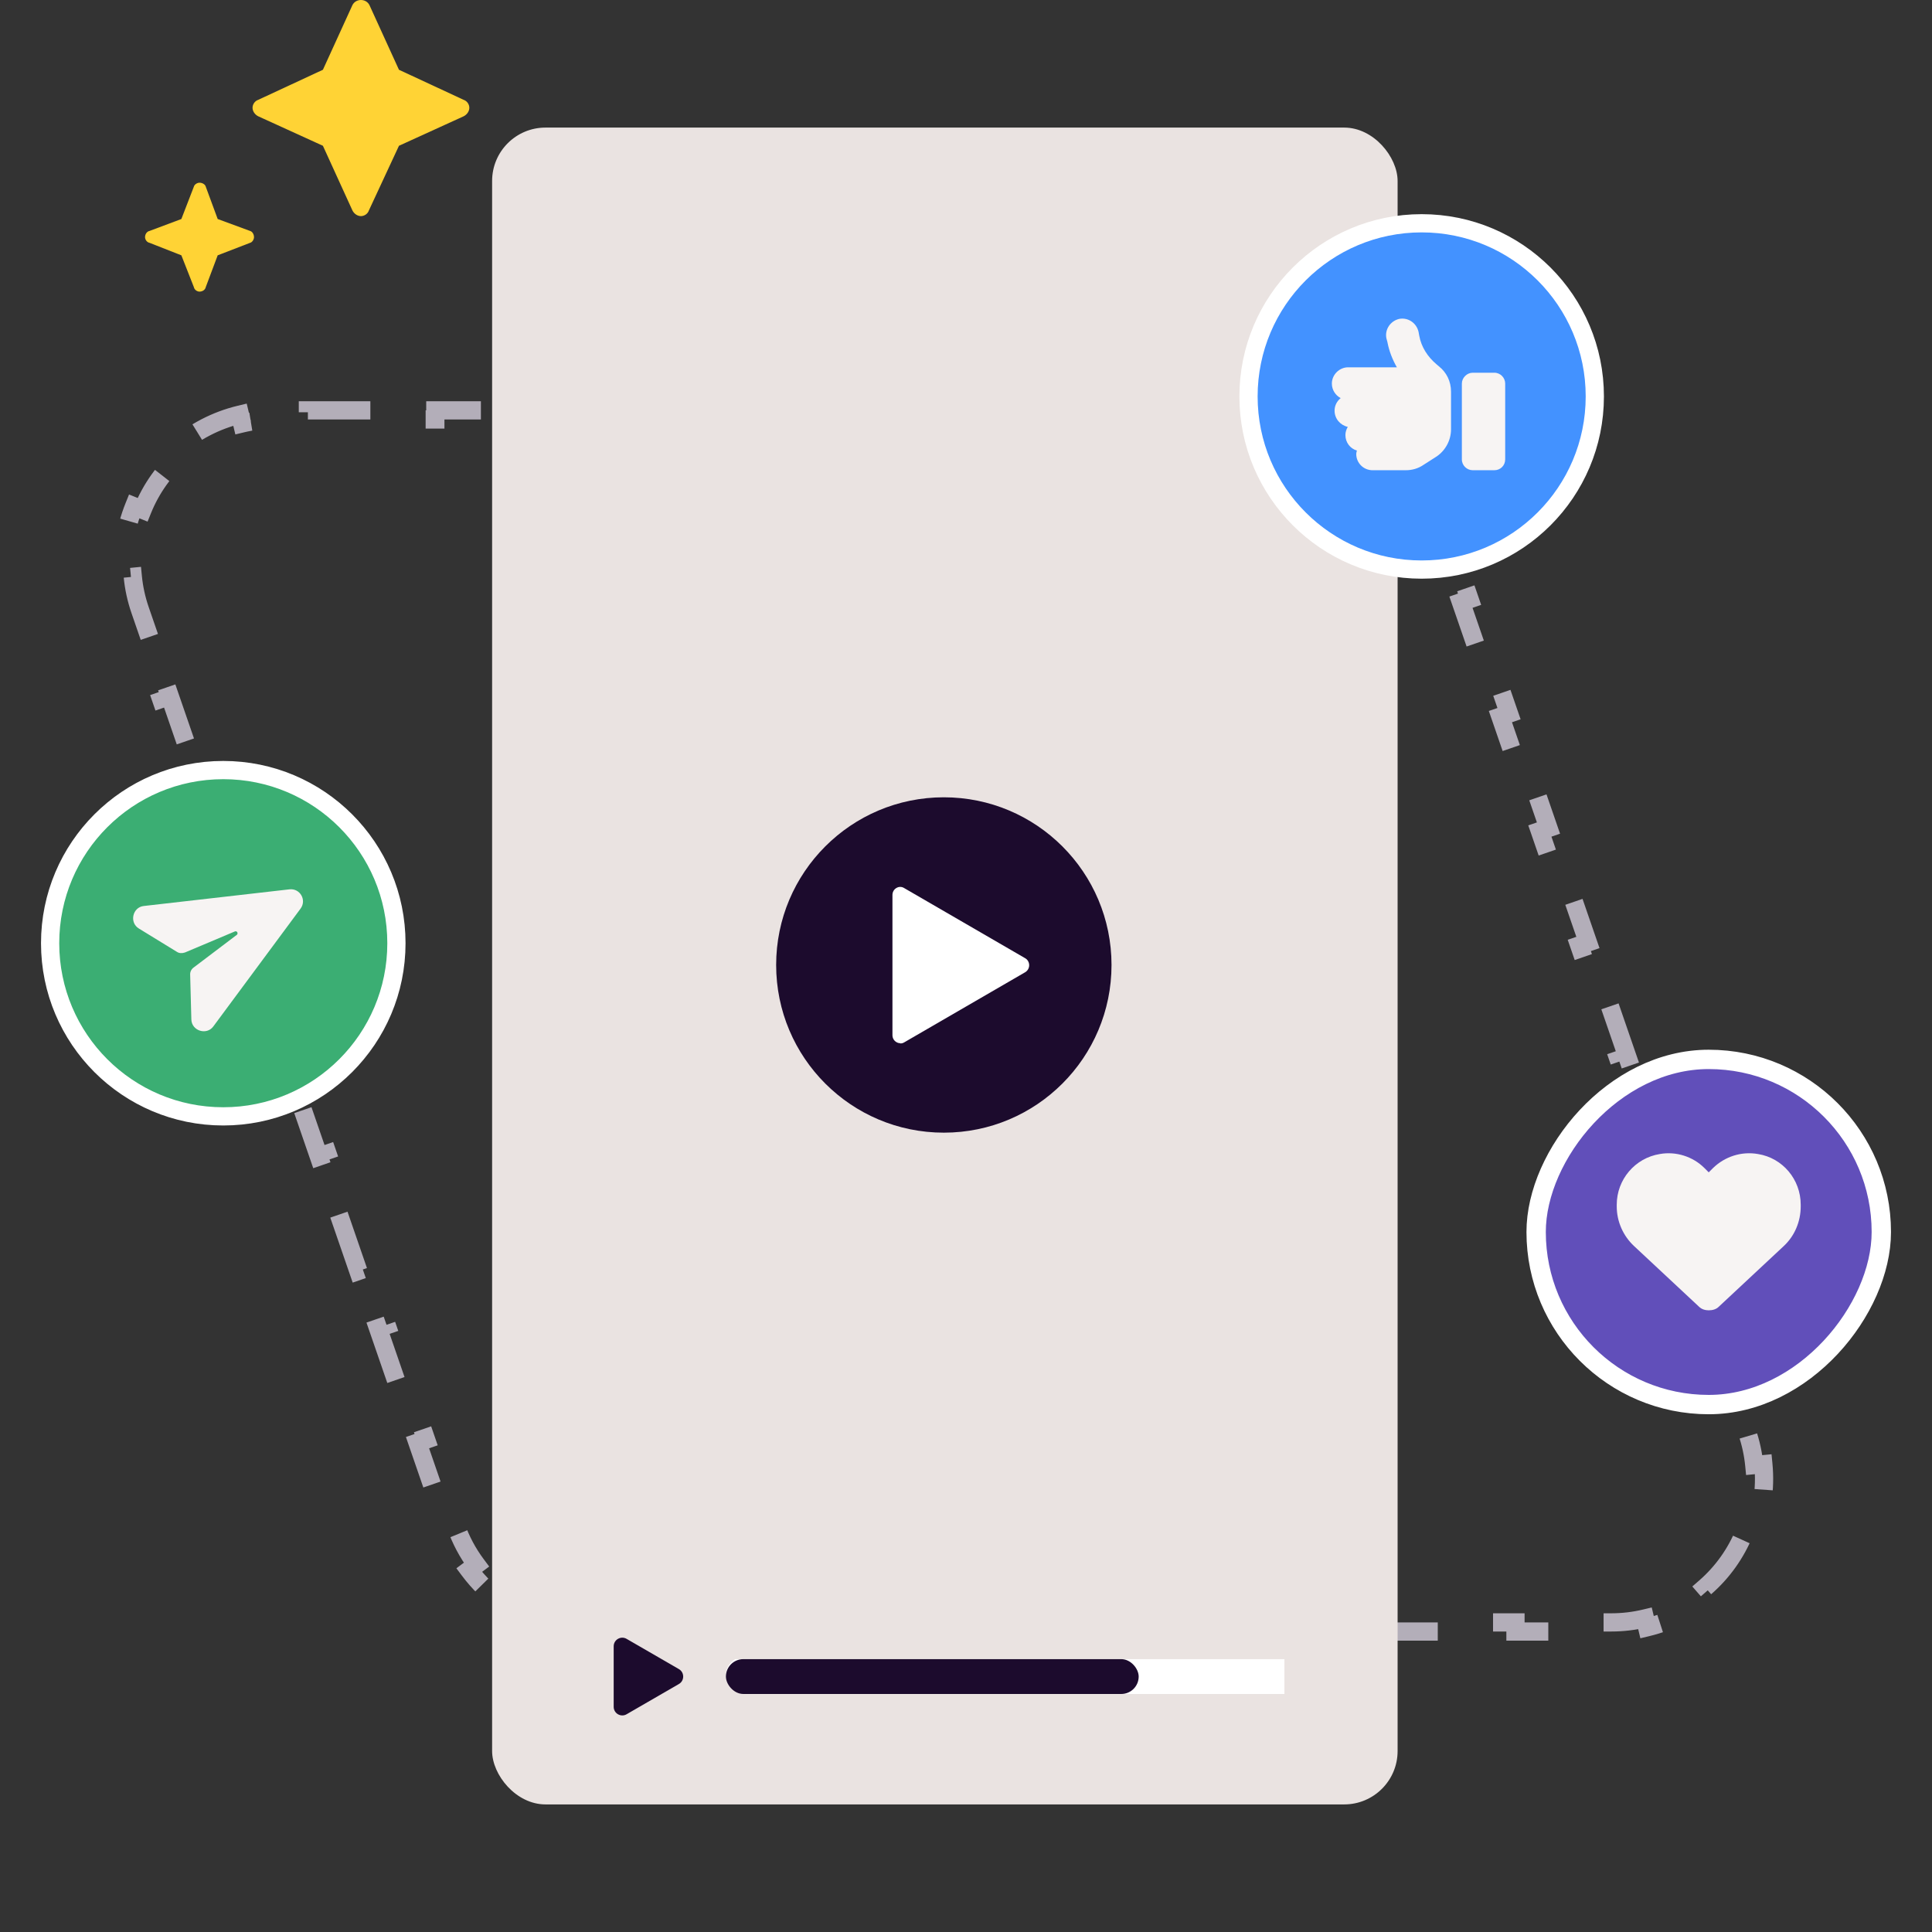 <svg xmlns="http://www.w3.org/2000/svg" fill="none" viewBox="0 0 424 424" height="424" width="424">
<rect x="0" y="0" width="424" height="424" fill="#333333" stroke="none"/>
<path stroke-dasharray="14.13 14.13" stroke-width="4" stroke="#B3AEB9" d="M129.839 356.056C126.511 356.056 123.275 355.534 120.222 354.557L119.612 356.461C112.968 354.333 107.137 350.175 102.96 344.585L104.562 343.388C102.643 340.82 101.095 337.931 100.01 334.784L97.846 328.507L95.955 329.159L91.627 316.604L93.517 315.952L89.189 303.398L87.298 304.05L82.969 291.495L84.86 290.843L80.531 278.289L78.641 278.941L74.312 266.386L76.203 265.734L71.874 253.179L69.983 253.831L65.654 241.277L67.545 240.625L63.217 228.07L61.326 228.722L56.997 216.168L58.888 215.516L54.559 202.961L52.668 203.613L48.34 191.058L50.23 190.407L45.902 177.852L44.011 178.504L39.682 165.949L41.573 165.297L37.244 152.743L35.354 153.395L31.025 140.84L32.916 140.188L30.751 133.911C29.908 131.464 29.382 129.009 29.146 126.584L27.156 126.778C26.624 121.313 27.471 115.97 29.427 111.125L31.281 111.873C33.162 107.214 36.133 103.044 39.923 99.746L38.609 98.237C42.551 94.807 47.326 92.262 52.664 90.983L53.13 92.928C55.5 92.36 57.992 92.056 60.58 92.056H67.571V90.056H81.554V92.056H95.537V90.056H109.519V92.056H123.502V90.056H137.485V92.056H151.468V90.056H165.45V92.056H179.433V90.056H193.416V92.056H207.399V90.056H221.381V92.056H235.364V90.056H249.347V92.056H263.33V90.056H277.312V92.056H284.304C287.632 92.056 290.868 92.578 293.92 93.556L294.53 91.651C301.175 93.779 307.006 97.937 311.183 103.527L309.581 104.724C311.499 107.292 313.047 110.181 314.132 113.328L316.297 119.605L318.187 118.953L322.516 131.508L320.625 132.16L324.954 144.715L326.845 144.063L331.173 156.617L329.283 157.269L333.611 169.824L335.502 169.172L339.831 181.726L337.94 182.378L342.269 194.933L344.159 194.281L348.488 206.836L346.597 207.487L350.926 220.042L352.817 219.39L357.145 231.945L355.255 232.597L359.583 245.151L361.474 244.499L365.803 257.054L363.912 257.706L368.241 270.26L370.132 269.608L374.46 282.163L372.569 282.815L376.898 295.37L378.789 294.718L383.118 307.272L381.227 307.924L383.391 314.201C384.235 316.648 384.76 319.103 384.996 321.528L386.987 321.335C387.518 326.799 386.672 332.143 384.716 336.988L382.861 336.239C380.981 340.898 378.009 345.068 374.22 348.366L375.533 349.875C371.592 353.306 366.817 355.85 361.478 357.129L361.012 355.185C358.642 355.752 356.151 356.056 353.563 356.056H346.571V358.056H332.589V356.056H318.606V358.056H304.623V356.056H290.64V358.056H276.658V356.056H262.675V358.056H248.692V356.056H234.709V358.056H220.727V356.056H206.744V358.056H192.761V356.056H178.778V358.056H164.796V356.056H150.813V358.056H136.83V356.056H129.839Z"></path>
<rect fill="#EAE3E1" rx="11.717" height="368" width="198.72" y="28" x="108"></rect>
<path fill="#1C0B2D" d="M148.99 369.577L137.511 376.216C136.253 376.943 134.68 376.034 134.68 374.579V361.301C134.68 359.846 136.253 358.937 137.511 359.664L148.99 366.303C150.248 367.03 150.248 368.85 148.99 369.577L137.511 376.216C136.253 376.943 134.68 376.034 134.68 374.579V361.301C134.68 359.846 136.253 358.937 137.511 359.664L148.99 366.303C150.248 367.03 150.248 368.85 148.99 369.577Z"></path>
<g clip-path="url(#clip0_1565_3113)">
<rect fill="white" transform="rotate(180 516.671 371.785)" rx="4.101" height="8.202" width="357.384" y="371.785" x="516.671"></rect>
<rect fill="#1C0B2D" rx="3.822" height="7.645" width="90.589" y="364.117" x="159.308"></rect>
</g>
<path fill="#1C0B2D" d="M207.136 248.576C227.461 248.576 243.936 232.101 243.936 211.776C243.936 191.451 227.461 174.976 207.136 174.976C186.811 174.976 170.336 191.451 170.336 211.776C170.336 232.101 186.811 248.576 207.136 248.576Z" clip-rule="evenodd" fill-rule="evenodd"></path>
<path fill="white" d="M197.563 228.939C197.26 228.939 196.958 228.856 196.71 228.691C196.188 228.389 195.858 227.811 195.858 227.178V196.402C195.858 195.769 196.188 195.192 196.71 194.889C197.233 194.559 197.893 194.559 198.416 194.889L224.984 210.291C225.534 210.594 225.864 211.199 225.864 211.831C225.864 212.464 225.534 213.041 224.984 213.371L198.416 228.774C198.141 228.939 197.866 228.994 197.563 228.994V228.939Z" clip-rule="evenodd" fill-rule="evenodd"></path>
<path fill="#4392FF" d="M312 125C291.013 125 274 107.987 274 87C274 66.013 291.013 49 312 49C332.987 49 350 66.013 350 87C350 107.987 332.987 125 312 125Z"></path>
<path stroke-width="4" stroke="white" d="M312 125C291.013 125 274 107.987 274 87C274 66.013 291.013 49 312 49C332.987 49 350 66.013 350 87C350 107.987 332.987 125 312 125Z"></path>
<path fill="#F7F4F3" d="M307.078 69.986C305.146 70.432 303.883 72.29 304.255 74.221L304.478 75.038C304.849 77.044 305.592 78.902 306.558 80.611H295.86C293.928 80.611 292.293 82.245 292.293 84.177C292.293 85.588 293.111 86.777 294.225 87.371C293.408 88.04 292.888 89.006 292.888 90.12C292.888 91.903 294.151 93.315 295.785 93.686C295.488 94.206 295.265 94.801 295.265 95.469C295.265 97.104 296.305 98.441 297.791 98.887C297.717 99.11 297.643 99.407 297.643 99.63C297.643 101.636 299.277 103.196 301.209 103.196H308.49C309.901 103.196 311.239 102.825 312.427 102.007L315.325 100.15C317.256 98.813 318.445 96.584 318.445 94.206V91.309V87.743V85.96C318.445 83.731 317.479 81.725 315.77 80.388L315.25 79.942C313.319 78.307 311.907 76.153 311.461 73.627L311.313 72.81C310.867 70.878 309.01 69.615 307.078 69.986ZM327.955 81.799H323.2C321.937 81.799 320.823 82.914 320.823 84.177V100.819C320.823 102.156 321.937 103.196 323.2 103.196H327.955C329.292 103.196 330.332 102.156 330.332 100.819V84.177C330.332 82.914 329.292 81.799 327.955 81.799Z"></path>
<rect fill="#614FBA" transform="matrix(-1 0 0 1 410.755 230.374)" rx="37.877" height="75.754" width="75.754" y="2.123" x="-2.123"></rect>
<rect stroke-width="4.245" stroke="white" transform="matrix(-1 0 0 1 410.755 230.374)" rx="37.877" height="75.754" width="75.754" y="2.123" x="-2.123"></rect>
<path fill="#F7F4F3" d="M391.48 273.45C393.846 271.242 395.187 268.087 395.187 264.776V264.381C395.187 258.862 391.244 254.13 385.803 253.263C382.176 252.632 378.548 253.815 375.946 256.338L375 257.284L374.054 256.338C371.53 253.815 367.824 252.632 364.276 253.263C358.835 254.13 354.813 258.862 354.813 264.381V264.776C354.813 268.087 356.233 271.242 358.598 273.45L372.871 286.776C373.423 287.328 374.211 287.564 375 287.564C375.867 287.564 376.656 287.328 377.208 286.776L391.48 273.45Z"></path>
<path fill="#3BAE73" d="M49 245C28.013 245 11 227.987 11 207C11 186.013 28.013 169 49 169C69.987 169 87 186.013 87 207C87 227.987 69.987 245 49 245Z"></path>
<path stroke-width="4" stroke="white" d="M49 245C28.013 245 11 227.987 11 207C11 186.013 28.013 169 49 169C69.987 169 87 186.013 87 207C87 227.987 69.987 245 49 245Z"></path>
<path fill="#F7F4F3" d="M31.552 198.831L63.529 195.176C65.848 194.917 67.351 197.52 65.967 199.399L46.814 225.264C45.348 227.267 42.054 226.238 41.994 223.728L41.735 213.929C41.699 213.333 41.961 212.719 42.506 212.327L51.951 205.177C52.125 205.077 52.198 204.803 52.065 204.572C51.965 204.398 51.691 204.325 51.517 204.425L40.603 209.03C39.958 209.248 39.328 209.226 38.829 208.897L30.473 203.773C28.33 202.466 29.085 199.099 31.552 198.831Z"></path>
<path fill="#FFD335" d="M42.543 40.97L39.803 48.066L32.828 50.68C32.206 50.804 31.832 51.427 31.832 52.049C31.832 52.547 32.206 53.17 32.828 53.294L39.803 56.033L42.543 63.004C42.667 63.627 43.29 64 43.788 64C44.411 64 45.034 63.627 45.158 63.004L47.774 56.033L54.873 53.294C55.371 53.17 55.745 52.547 55.745 52.049C55.745 51.427 55.371 50.804 54.873 50.68L47.774 48.066L45.158 40.97C45.034 40.472 44.411 40.098 43.788 40.098C43.29 40.098 42.667 40.472 42.543 40.97ZM56.669 25.52L70.867 31.993L77.344 46.185C77.717 46.932 78.465 47.43 79.212 47.43C79.959 47.43 80.707 46.932 80.956 46.185L87.556 31.993L101.754 25.52C102.502 25.147 103 24.4 103 23.653C103 22.906 102.502 22.159 101.754 21.91L87.556 15.312L81.08 1.12C80.707 0.373 79.959 -3.26643e-08 79.212 0C78.465 3.26643e-08 77.717 0.373 77.344 1.12L70.867 15.312L56.669 21.91C55.922 22.159 55.424 22.906 55.424 23.653C55.424 24.4 55.922 25.147 56.669 25.52Z"></path>
<defs>
<clipPath id="clip0_1565_3113">
<rect transform="translate(159.308 364.117)" fill="white" height="7.645" width="122.572"></rect>
</clipPath>
</defs>
</svg>
